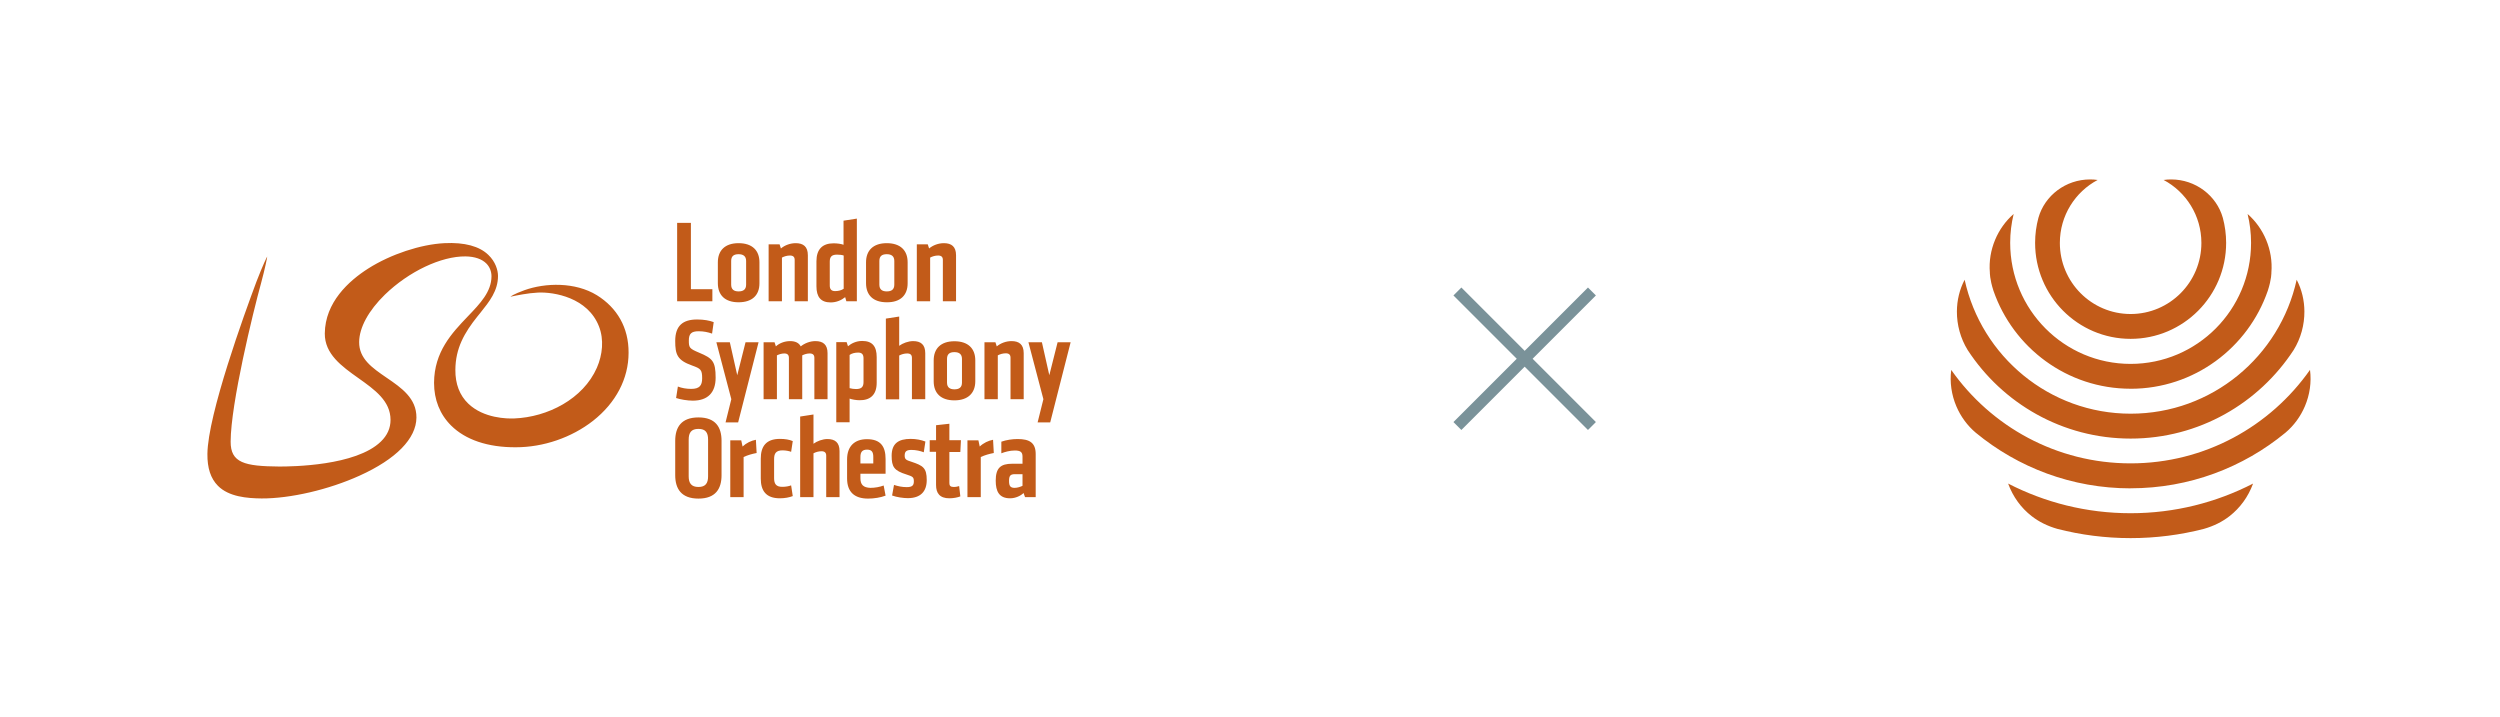 <?xml version="1.0" encoding="utf-8"?>
<svg xmlns="http://www.w3.org/2000/svg" width="446" height="128" viewBox="0 0 446 128" fill="none">
<path d="M260 52L284 76" stroke="#7A9299" stroke-width="2"/>
<path d="M284 52L260 76" stroke="#7A9299" stroke-width="2"/>
<g clip-path="url(#clip0_1429_13033)">
<path d="M380.103 60.451C389.514 60.451 397.143 52.784 397.143 43.327C397.143 41.787 396.937 40.294 396.556 38.87C395.435 34.869 391.666 32.011 387.33 32.011C386.876 32.011 386.426 32.043 385.987 32.106C389.995 34.232 392.728 38.461 392.728 43.333C392.728 50.34 387.077 56.02 380.103 56.02C373.13 56.02 367.478 50.34 367.478 43.333C367.478 38.461 370.211 34.232 374.219 32.106C373.78 32.043 373.331 32.011 372.876 32.011C368.535 32.011 364.771 34.874 363.65 38.87C363.27 40.288 363.063 41.787 363.063 43.327C363.063 52.784 370.692 60.451 380.103 60.451ZM350.491 49.905C349.582 51.637 349.122 53.587 349.111 55.547C349.095 57.949 349.751 60.366 351.03 62.443C357.237 71.959 367.938 78.244 380.108 78.244C392.279 78.244 402.974 71.954 409.186 62.443C410.466 60.371 411.121 57.949 411.105 55.547C411.095 53.592 410.635 51.637 409.726 49.905C406.728 63.57 394.61 73.802 380.114 73.802C365.617 73.802 353.489 63.57 350.491 49.905ZM380.103 96C384.618 96 389.001 95.426 393.183 94.348C394.943 93.843 396.477 93.078 397.772 92.063C399.622 90.613 401.071 88.658 401.949 86.267C395.393 89.641 387.97 91.558 380.098 91.558C372.226 91.558 364.803 89.641 358.247 86.267C359.13 88.663 360.573 90.613 362.429 92.063C363.724 93.078 365.257 93.843 367.018 94.348C371.2 95.426 375.583 96 380.103 96ZM380.103 69.356C391.433 69.356 401.06 62.045 404.576 51.865C405.258 49.767 405.216 48.614 405.216 48.614C405.549 44.581 403.825 40.65 400.97 38.179C401.372 39.826 401.589 41.547 401.589 43.322C401.589 55.25 391.967 64.919 380.098 64.919C368.229 64.919 358.617 55.244 358.617 43.317C358.617 41.542 358.834 39.821 359.236 38.174C356.381 40.644 354.657 44.581 354.99 48.608C354.99 48.608 354.953 49.761 355.63 51.86C359.151 62.04 368.773 69.35 380.103 69.35M380.103 87.112C390.582 87.112 400.199 83.392 407.717 77.198C409.239 75.922 410.423 74.286 411.195 72.469C412.052 70.45 412.395 68.203 412.105 65.982C405.015 76.071 393.326 82.665 380.103 82.665C366.881 82.665 355.191 76.082 348.101 65.993C347.811 68.213 348.154 70.455 349.011 72.48C349.783 74.297 350.972 75.933 352.49 77.208C360.008 83.403 369.624 87.122 380.103 87.122" fill="#C25B19"/>
</g>
<g clip-path="url(#clip1_1429_13033)">
<path fill-rule="evenodd" clip-rule="evenodd" d="M127.087 53.743H120.801V39.761H123.257V51.592H127.087V53.743ZM131.761 51.986C132.58 51.986 133.108 51.671 133.108 50.779V46.555C133.108 45.69 132.58 45.349 131.761 45.349C130.943 45.349 130.441 45.663 130.441 46.555V50.779C130.441 51.645 130.943 51.986 131.761 51.986ZM135.485 46.791V50.543C135.485 52.668 134.191 53.927 131.761 53.927C129.332 53.927 128.064 52.641 128.064 50.517V46.791C128.064 44.693 129.332 43.381 131.761 43.381C134.191 43.381 135.485 44.666 135.485 46.791ZM144.121 53.743H141.771V46.372C141.771 45.847 141.507 45.585 140.926 45.585C140.398 45.585 139.896 45.742 139.5 45.952V53.743H137.123V43.591H139.077L139.315 44.325C140.001 43.748 140.979 43.381 141.956 43.381C143.329 43.381 144.121 44.011 144.121 45.532V53.743ZM148.981 51.933C149.615 51.933 150.143 51.776 150.513 51.513V45.585C150.222 45.48 149.8 45.427 149.324 45.427C148.426 45.427 148.03 45.768 148.03 46.66V50.936C148.03 51.566 148.294 51.933 148.981 51.933ZM152.863 53.743H150.988L150.777 53.009C150.143 53.533 149.245 53.953 148.189 53.953C146.419 53.953 145.653 52.956 145.653 51.068V46.608C145.653 44.457 146.736 43.407 148.717 43.407C149.351 43.407 150.117 43.512 150.486 43.67V39.367L152.863 39V53.743ZM158.198 51.986C159.017 51.986 159.545 51.671 159.545 50.779V46.555C159.545 45.69 159.017 45.349 158.198 45.349C157.379 45.349 156.877 45.663 156.877 46.555V50.779C156.877 51.645 157.379 51.986 158.198 51.986ZM161.922 46.791V50.543C161.922 52.668 160.628 53.953 158.198 53.927C155.769 53.927 154.501 52.641 154.501 50.517V46.791C154.501 44.693 155.769 43.381 158.198 43.381C160.628 43.381 161.922 44.666 161.922 46.791ZM170.558 53.743H168.207V46.372C168.207 45.847 167.944 45.585 167.363 45.585C166.835 45.585 166.333 45.742 165.937 45.952V53.743H163.56V43.591H165.513L165.751 44.325C166.438 43.748 167.416 43.381 168.393 43.381C169.766 43.381 170.558 44.011 170.558 45.532V53.743ZM65.709 47.893C69.723 45.349 75.058 43.591 79.284 43.381C82.876 43.197 85.543 43.932 87.128 45.48C88.395 46.687 88.844 48.208 88.844 49.231C88.844 51.876 87.323 53.777 85.706 55.796L85.649 55.868L85.2 56.419C82.823 59.384 81.265 62.138 81.238 65.968C81.212 68.487 82.004 70.533 83.536 72.002C86.283 74.651 90.508 74.704 91.75 74.651C97.692 74.415 104.031 71.189 106.487 65.601C107.49 63.292 107.781 60.59 106.856 58.229C104.849 53.087 98.854 52.064 95.975 52.196C94.186 52.28 92.071 52.723 91.333 52.878C91.156 52.915 91.058 52.935 91.063 52.93C91.089 52.904 91.591 52.484 93.546 51.776C97.269 50.438 102.604 50.281 106.487 52.668C110.079 54.898 112.165 58.439 112.138 62.925C112.138 67.569 109.867 71.871 105.8 75.071C101.97 78.062 96.953 79.793 92.014 79.793C87.022 79.82 83.034 78.456 80.472 75.911C78.465 73.917 77.435 71.294 77.435 68.303C77.462 62.737 80.632 59.41 83.423 56.48L83.457 56.445C85.728 54.084 87.656 52.038 87.682 49.31C87.682 48.418 87.365 47.631 86.784 47.028C85.992 46.214 84.698 45.768 83.061 45.742C78.703 45.69 72.919 48.444 68.667 52.563C65.735 55.422 64.098 58.439 64.072 61.01C64.045 64.005 66.413 65.63 68.954 67.373L69.01 67.411C71.625 69.195 74.319 71.058 74.292 74.494C74.266 78.246 70.648 81.918 64.151 84.856C58.657 87.349 51.791 88.949 46.667 88.923C44.079 88.896 40.83 88.634 38.876 86.666C37.582 85.355 36.974 83.492 37.001 80.974C37.08 73.943 43.603 55.973 45.769 50.202C46.878 47.316 47.644 45.768 47.671 45.768C47.697 45.795 47.275 47.946 46.588 50.464C45.109 55.842 41.174 71.976 41.147 78.77C41.121 82.574 43.63 83.177 49.81 83.23C52.055 83.23 63.49 83.125 67.954 78.77C69.09 77.668 69.671 76.383 69.671 74.914C69.671 71.53 66.871 69.536 63.913 67.437C60.955 65.339 57.918 63.161 57.944 59.489C57.997 53.953 62.196 50.123 65.709 47.893ZM122.888 60.748C122.888 59.541 123.336 59.095 124.631 59.095C125.529 59.095 126.268 59.252 127.034 59.515L127.324 57.468C126.559 57.18 125.581 56.996 124.367 56.996C121.831 56.996 120.458 58.098 120.458 60.826C120.458 63.266 120.828 64.263 123.468 65.207C125 65.758 125.264 65.942 125.264 67.49C125.264 68.775 124.789 69.379 123.31 69.379C122.439 69.379 121.593 69.221 120.933 68.959L120.616 71.005C121.382 71.267 122.65 71.477 123.601 71.477C126.294 71.477 127.668 70.008 127.668 67.385C127.668 64.447 127.113 63.922 124.736 62.925C122.993 62.191 122.888 62.033 122.888 60.748ZM131.682 75.36L135.327 61.062H133.003L131.524 66.939L130.203 61.062H127.8L130.467 71.215L129.437 75.36H131.682ZM145.284 71.215H147.634V63.004C147.634 61.482 146.842 60.853 145.468 60.853C144.465 60.853 143.488 61.272 142.854 61.797C142.51 61.141 141.85 60.853 140.952 60.853C139.949 60.853 138.998 61.246 138.417 61.797L138.179 61.062H136.225V71.215H138.602V63.397C138.971 63.214 139.447 63.056 139.922 63.056C140.477 63.056 140.741 63.319 140.741 63.843V71.215H143.118V63.397C143.488 63.214 143.963 63.056 144.438 63.056C145.019 63.056 145.284 63.319 145.284 63.843V71.215ZM154.052 68.172C154.052 69.064 153.629 69.405 152.731 69.405C152.335 69.405 151.939 69.352 151.569 69.247V63.319C151.939 63.056 152.467 62.899 153.101 62.899C153.788 62.899 154.052 63.266 154.052 63.922V68.172ZM156.402 68.277V63.712C156.402 61.771 155.61 60.826 153.814 60.826C152.705 60.826 151.833 61.299 151.279 61.771L151.041 61.036H149.192V75.334H151.569V71.11C151.992 71.267 152.731 71.399 153.339 71.399C155.187 71.425 156.402 70.507 156.402 68.277ZM162.688 71.215H165.065V63.004C165.065 61.482 164.272 60.853 162.9 60.853C162.054 60.853 161.05 61.22 160.416 61.692V56.472L158.039 56.839V71.241H160.416V63.423C160.813 63.214 161.314 63.056 161.843 63.056C162.424 63.056 162.688 63.319 162.688 63.843V71.215ZM171.615 68.251C171.615 69.142 171.086 69.457 170.267 69.457C169.45 69.457 168.947 69.116 168.947 68.251V64.027C168.947 63.135 169.45 62.82 170.267 62.82C171.086 62.82 171.615 63.161 171.615 64.027V68.251ZM173.992 68.014V64.289C173.992 62.164 172.698 60.879 170.267 60.879C167.838 60.879 166.57 62.191 166.57 64.289V68.014C166.57 70.139 167.838 71.425 170.267 71.425C172.698 71.425 173.992 70.113 173.992 68.014ZM180.277 71.215H182.628V63.004C182.628 61.482 181.835 60.853 180.463 60.853C179.485 60.853 178.508 61.22 177.822 61.797L177.584 61.062H175.629V71.215H178.006V63.397C178.403 63.187 178.904 63.03 179.432 63.03C180.013 63.03 180.277 63.292 180.277 63.817V71.215ZM187.356 75.36L191 61.062H188.676L187.197 66.939L185.877 61.062H183.473L186.141 71.215L185.11 75.36H187.356ZM124.604 86.876C125.872 86.876 126.321 86.194 126.321 84.987V78.429C126.321 77.196 125.898 76.514 124.604 76.514C123.31 76.514 122.861 77.196 122.861 78.429V84.987C122.861 86.194 123.336 86.876 124.604 86.876ZM128.724 78.639V84.778C128.724 87.191 127.668 88.949 124.604 88.949C121.541 88.949 120.458 87.191 120.458 84.778V78.639C120.458 76.225 121.541 74.468 124.604 74.468C127.668 74.468 128.724 76.225 128.724 78.639ZM134.983 80.816C134.165 80.974 133.399 81.184 132.686 81.525H132.659V88.686H130.282V78.56H132.237L132.474 79.662C133.135 79.032 134.006 78.613 134.851 78.455L134.983 80.816ZM138.1 81.892V85.302C138.1 86.273 138.417 86.876 139.605 86.85C140.16 86.85 140.741 86.745 141.137 86.588L141.428 88.503C140.82 88.739 140.001 88.896 139.13 88.896C136.647 88.896 135.723 87.532 135.723 85.381V81.813C135.723 79.662 136.647 78.298 139.13 78.298C140.081 78.298 140.82 78.429 141.428 78.691L141.137 80.606C140.82 80.475 140.186 80.344 139.605 80.344C138.417 80.344 138.1 80.921 138.1 81.892ZM149.773 88.686H147.396V81.289C147.396 80.764 147.132 80.502 146.551 80.502C146.023 80.502 145.521 80.659 145.125 80.869V88.686H142.748V74.311L145.125 73.943V79.164C145.759 78.692 146.763 78.324 147.608 78.324C148.981 78.324 149.773 78.954 149.773 80.475V88.686ZM153.497 81.525V82.679H155.795V81.525C155.795 80.685 155.557 80.213 154.686 80.213C153.841 80.213 153.497 80.633 153.497 81.525ZM153.497 84.515V85.302C153.497 86.457 153.999 86.981 155.267 87.034C156.085 87.034 156.957 86.876 157.644 86.614L157.987 88.424C157.089 88.765 155.927 88.949 154.87 88.949C152.388 88.949 151.12 87.716 151.12 85.355V81.944C151.12 79.636 152.441 78.35 154.659 78.35C157.115 78.35 157.987 79.662 157.987 81.892V84.515H153.497ZM162.609 80.266C161.764 80.266 161.394 80.501 161.394 81.262C161.394 81.944 161.631 82.076 162.636 82.39C164.669 83.072 165.329 83.466 165.329 85.643C165.329 87.663 164.246 88.87 161.948 88.87C161.209 88.87 159.994 88.713 159.149 88.398L159.492 86.509C160.206 86.745 160.919 86.903 161.764 86.903C162.714 86.903 163.031 86.614 163.031 85.879C163.031 85.093 162.82 85.014 161.711 84.647C159.518 83.965 159.07 83.309 159.07 81.315C159.07 79.111 160.285 78.298 162.477 78.298C163.427 78.298 164.351 78.482 165.091 78.77L164.801 80.685C164.193 80.449 163.401 80.266 162.609 80.266ZM171.43 78.534L171.324 80.606V80.633H169.369V86.194C169.369 86.64 169.555 86.876 170.136 86.876C170.532 86.876 170.848 86.798 171.113 86.719L171.324 88.555C170.875 88.739 170.11 88.896 169.369 88.896C167.626 88.896 166.992 87.952 166.992 86.535V80.606H165.858V78.534H166.992V75.858L169.369 75.596V78.534H171.43ZM177.293 80.816C176.474 80.974 175.709 81.184 174.995 81.525H174.969V88.686H172.592V78.56H174.547L174.785 79.662C175.445 79.032 176.316 78.613 177.162 78.455L177.293 80.816ZM181.016 87.034C181.518 87.034 182.126 86.824 182.416 86.666V84.594H181.016C180.198 84.594 180.013 84.961 180.013 85.801C180.013 86.666 180.225 87.034 181.016 87.034ZM184.767 81V88.686H182.866L182.602 87.952C182.126 88.424 181.202 88.896 180.198 88.896C178.244 88.896 177.636 87.663 177.636 85.748C177.636 83.492 178.508 82.731 180.568 82.731H182.416V81.446C182.416 80.606 181.994 80.37 181.016 80.37C180.172 80.37 179.22 80.633 178.639 80.869V78.796C179.537 78.482 180.594 78.324 181.545 78.324C183.658 78.324 184.767 78.98 184.767 81Z" fill="#C25B19"/>
</g>
<defs>
<clipPath id="clip0_1429_13033">
<rect width="65" height="64" fill="white" transform="translate(348 32)"/>
</clipPath>
<clipPath id="clip1_1429_13033">
<rect width="154" height="50" fill="white" transform="translate(37 39)"/>
</clipPath>
</defs>
</svg>